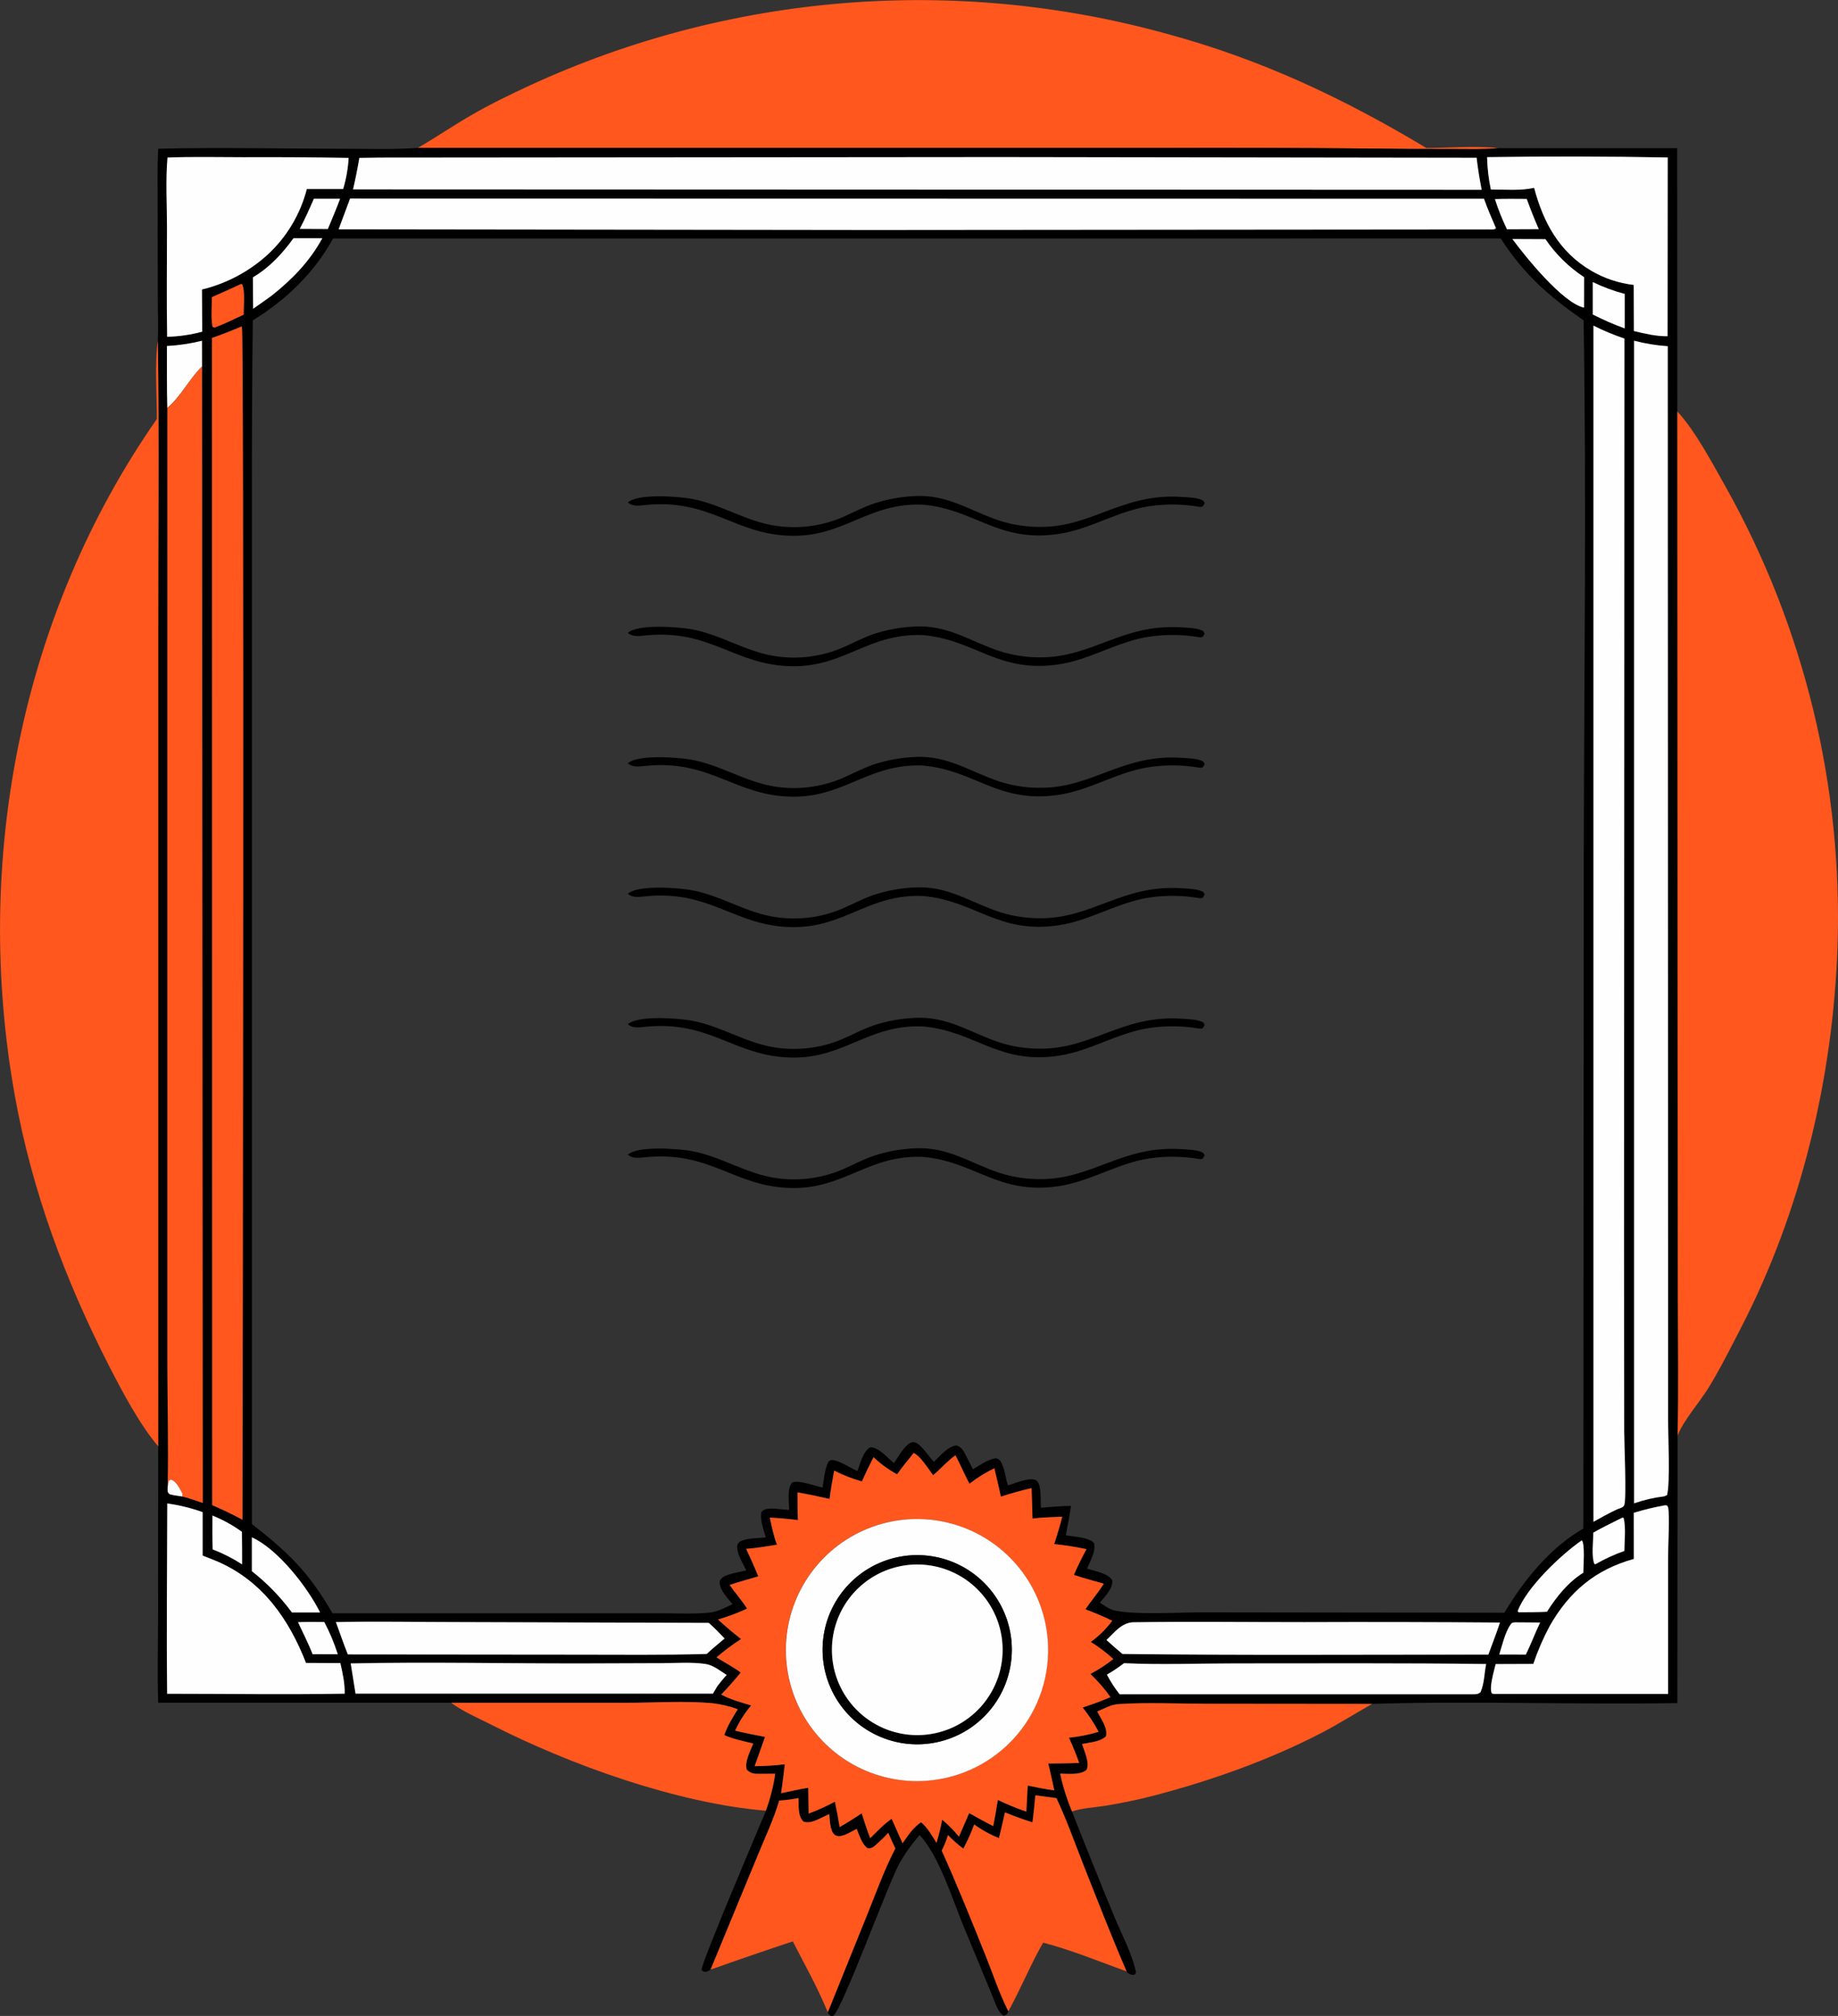 <?xml version="1.0" encoding="UTF-8"?> <svg xmlns="http://www.w3.org/2000/svg" width="155" height="170" viewBox="0 0 155 170" fill="none"><rect x="0" y="0" width="155" height="170" fill="#333333" stroke="none"/><g clip-path="url(#clip0_73_3879)"><path d="M35.228 12.475C36.723 11.616 38.15 10.636 39.639 9.773C41.27 8.82 42.999 7.982 44.713 7.189C61.531 -0.553 80.55 -2.09 98.394 2.85C106.332 4.996 113.262 8.266 120.285 12.479C122.243 12.479 124.4 12.272 126.337 12.492C125.084 12.618 123.775 12.562 122.512 12.566C120.066 12.573 117.615 12.559 115.159 12.523C109.57 12.472 103.982 12.455 98.394 12.473L35.228 12.475Z" fill="#FF571D"></path><path d="M13.345 12.544C18.46 12.413 23.61 12.544 28.729 12.544C30.886 12.544 33.077 12.623 35.228 12.477H98.394C103.982 12.459 109.57 12.475 115.159 12.527C117.604 12.563 120.055 12.577 122.512 12.569C123.774 12.569 125.084 12.62 126.337 12.496H141.439L141.45 34.708L141.472 90.034L141.493 109.428C141.493 113.307 141.562 117.198 141.47 121.075L141.454 143.617C132.881 143.758 124.284 143.424 115.715 143.681L101.65 143.667C99.265 143.667 96.812 143.54 94.436 143.69C94.103 143.703 93.775 143.777 93.47 143.909C93.155 144.044 92.841 144.179 92.53 144.318C92.837 144.924 93.464 145.75 93.254 146.421C92.738 146.875 91.902 146.925 91.242 147.054C91.446 147.672 91.9 148.598 91.628 149.226C91.103 149.7 90.072 149.552 89.396 149.556C89.632 150.65 89.968 151.72 90.4 152.754C91.558 155.706 92.743 158.651 93.953 161.587C94.544 163.034 95.544 164.868 95.799 166.373L95.664 166.526C95.573 166.54 95.481 166.536 95.392 166.513C95.304 166.49 95.221 166.45 95.148 166.394C95.093 166.349 95.046 166.296 95.007 166.236C93.696 163.206 92.497 160.107 91.292 157.03C90.587 155.224 89.929 153.379 89.102 151.626C88.51 151.542 87.917 151.462 87.324 151.387C87.245 152.146 87.189 152.914 87.079 153.668C86.285 153.421 85.52 153.145 84.761 152.827C84.588 153.545 84.449 154.284 84.252 154.994C83.512 154.7 82.812 154.314 82.168 153.846C81.909 154.546 81.602 155.228 81.249 155.886C80.788 155.54 80.356 155.157 79.957 154.741C79.82 155.192 79.643 155.63 79.428 156.05C80.749 158.983 81.948 161.959 83.143 164.945C83.757 166.477 84.302 168.133 85.047 169.6C84.908 169.853 84.922 169.888 84.661 169.986C84.194 169.793 83.904 168.828 83.717 168.375L81.207 162.309C80.291 160.068 79.175 156.486 77.559 154.745C76.894 155.493 76.312 156.309 75.821 157.181C74.763 159.203 71.04 169.413 70.266 169.994C70.105 169.994 70.086 170.038 69.963 169.919C69.839 169.799 69.879 169.853 69.81 169.695L73.154 161.407C73.9 159.56 74.583 157.64 75.508 155.872C75.292 155.442 75.103 154.996 74.91 154.554C74.541 154.954 74.148 155.33 73.734 155.681C73.657 155.752 73.564 155.805 73.464 155.834C73.364 155.864 73.257 155.869 73.154 155.851C72.674 155.484 72.475 154.765 72.243 154.22C71.857 154.413 71.411 154.707 70.999 154.799C70.9 154.835 70.795 154.847 70.69 154.835C70.585 154.823 70.485 154.787 70.397 154.73C69.974 154.386 69.993 153.485 69.936 152.979L69.57 153.145C69.026 153.39 68.342 153.828 67.75 153.605C67.261 153.097 67.363 152.285 67.342 151.623C66.805 151.733 66.26 151.805 65.713 151.837C65.243 153.435 64.498 154.994 63.868 156.538L59.922 166.095C59.812 166.166 59.696 166.227 59.576 166.277C59.327 166.257 59.34 166.31 59.163 166.109C59.134 165.547 63.95 154.232 64.591 152.703C64.962 151.695 65.226 150.65 65.38 149.586C64.869 149.577 64.357 149.602 63.845 149.586C63.683 149.594 63.521 149.566 63.371 149.505C63.221 149.443 63.086 149.349 62.976 149.229C62.795 148.55 63.279 147.676 63.532 147.037C62.702 146.844 61.872 146.67 61.088 146.329C61.349 145.547 61.795 144.845 62.223 144.146C61.542 143.898 60.836 143.728 60.117 143.638C57.799 143.42 55.162 143.598 52.806 143.6L38.04 143.588H13.343C13.256 141.154 13.328 138.692 13.329 136.254L13.341 121.973V53.816C13.341 45.456 13.428 37.078 13.306 28.727C13.364 27.586 13.306 26.411 13.306 25.268L13.293 17.261C13.304 15.69 13.248 14.106 13.345 12.544ZM17.037 30.908V28.737C16.069 28.979 15.079 29.126 14.082 29.177C14.082 30.914 14.065 32.651 14.115 34.397V115.189C14.115 118.595 14.227 122.021 14.139 125.418C14.139 125.713 14.088 125.804 14.305 126.006C14.664 126.101 15.017 126.132 15.38 126.199C15.959 126.34 16.539 126.551 17.101 126.744L17.037 30.908ZM14.125 13.287C13.959 15.217 14.081 17.224 14.082 19.156C14.082 22.244 14.04 25.323 14.096 28.401C15.098 28.375 16.093 28.23 17.06 27.968L17.037 24.412C19.078 23.918 20.965 22.923 22.525 21.517C24.16 20.023 25.324 18.086 25.875 15.941H28.932C29.187 15.087 29.343 14.206 29.395 13.316C26.434 13.264 23.473 13.244 20.513 13.258C18.394 13.258 16.249 13.206 14.125 13.287ZM32.033 13.287L30.306 13.312C30.152 14.208 29.982 15.088 29.764 15.968L123.222 16.003H124.947C124.769 15.101 124.622 14.216 124.52 13.301L84.201 13.243L32.033 13.287ZM125.408 13.253C125.429 14.17 125.535 15.084 125.725 15.982C126.903 15.982 128.235 16.101 129.38 15.843C130.141 18.757 131.504 21.246 134.18 22.825C135.282 23.473 136.506 23.883 137.776 24.029L137.791 27.918C138.728 28.144 139.664 28.368 140.632 28.355L140.643 13.281C135.578 13.185 130.471 13.173 125.406 13.251L125.408 13.253ZM29.52 16.746L28.555 19.338L73.709 19.392L125.545 19.347C125.763 19.347 125.991 19.394 126.155 19.243C125.806 18.421 125.441 17.603 125.145 16.759L29.52 16.746ZM26.466 16.767C26.095 17.63 25.718 18.475 25.276 19.305L27.648 19.318C27.995 18.471 28.364 17.628 28.679 16.769L26.466 16.767ZM126.067 16.79C126.346 17.661 126.686 18.511 127.084 19.334L129.766 19.322C129.397 18.483 129.067 17.637 128.751 16.777C127.857 16.771 126.961 16.757 126.067 16.79ZM24.749 20.087C23.797 21.405 22.737 22.551 21.326 23.387L21.343 26.044C21.874 25.672 22.409 25.303 22.93 24.919C24.656 23.547 26.118 22.04 27.178 20.094L24.749 20.087ZM28.09 20.114C26.485 23.022 24.137 25.282 21.318 27.019C21.259 32.194 21.235 37.369 21.246 42.544V68.883V128.519C24.413 131.003 26.004 132.557 28.045 136.046H49.352H55.946C57.23 136.046 58.566 136.117 59.842 135.988C60.516 135.92 61.171 135.556 61.773 135.278C61.347 134.734 60.675 134.089 60.682 133.367C60.732 133.25 60.807 133.145 60.901 133.059C60.996 132.973 61.107 132.908 61.229 132.869C61.75 132.643 62.378 132.576 62.93 132.431C62.683 131.895 62.028 130.85 62.192 130.268C62.224 130.187 62.273 130.114 62.336 130.054C62.399 129.995 62.475 129.95 62.557 129.924C63.137 129.685 63.953 129.731 64.581 129.64C64.397 128.976 64.1 128.245 64.195 127.552C64.246 127.464 64.318 127.39 64.404 127.336C64.491 127.282 64.589 127.25 64.691 127.243C65.27 127.158 65.967 127.309 66.554 127.328C66.539 126.689 66.361 125.512 66.803 125.022C67.383 124.775 68.715 125.317 69.364 125.445C69.489 124.734 69.543 123.901 69.866 123.25C70.059 123.133 70.09 123.086 70.32 123.135C70.961 123.27 71.697 123.787 72.312 124.053C72.548 123.42 72.776 122.384 73.392 122.05C74.104 122.021 74.85 122.961 75.394 123.378C75.734 122.899 76.342 121.733 76.939 121.618C77.159 121.575 77.385 121.731 77.543 121.87C78.003 122.276 78.331 122.835 78.76 123.273C79.262 122.797 79.953 121.936 80.67 121.894C81.093 122.034 81.249 122.335 81.442 122.716C81.635 123.096 81.842 123.507 82.05 123.899C82.653 123.544 83.269 123.088 83.966 122.97C84.07 122.987 84.168 123.029 84.251 123.093C84.334 123.157 84.399 123.241 84.441 123.337C84.74 123.901 84.794 124.651 85.001 125.267C85.538 125.101 86.829 124.54 87.357 124.823C87.55 124.924 87.648 125.209 87.685 125.418C87.787 125.972 87.749 126.576 87.778 127.143C88.618 127.085 89.479 126.985 90.321 126.992C90.192 127.82 90.044 128.643 89.876 129.463C90.496 129.586 91.916 129.627 92.271 130.154C92.406 130.885 91.937 131.611 91.676 132.277C92.294 132.487 93.491 132.678 93.8 133.278C93.849 133.989 93.167 134.629 92.752 135.154C93.121 135.386 93.524 135.687 93.955 135.795C95.532 136.198 99.539 135.967 101.323 135.965L126.862 135.998C128.54 133.219 130.678 130.547 133.526 128.897L133.561 71.63C133.593 56.769 133.792 41.872 133.547 27.013C130.602 24.969 128.527 23.153 126.557 20.11L28.09 20.114ZM127.534 20.15C128.656 21.665 131.736 25.483 133.53 25.928C133.546 25.929 133.562 25.929 133.578 25.928V23.364C132.291 22.519 131.184 21.43 130.318 20.158L127.534 20.15ZM134.318 23.786V26.519C135.188 26.965 136.085 27.357 137.003 27.692V24.784C136.079 24.539 135.181 24.206 134.321 23.788L134.318 23.786ZM20.346 23.941C19.526 24.327 18.7 24.698 17.867 25.054C17.867 25.859 17.774 26.76 17.912 27.552L18.08 27.633C18.925 27.308 19.733 26.928 20.547 26.535C20.538 25.838 20.683 24.624 20.431 24L20.346 23.941ZM20.358 27.528C19.535 27.882 18.717 28.206 17.871 28.493L17.888 126.921L18.956 127.402C19.454 127.647 19.954 127.886 20.441 128.154C20.472 118.346 20.582 27.876 20.397 27.571C20.387 27.556 20.376 27.541 20.364 27.528H20.358ZM134.381 27.461V128.33C135.042 127.944 135.696 127.593 136.391 127.274C136.584 127.191 136.917 127.131 136.988 126.904C137.181 126.265 136.988 121.731 136.976 120.728L136.963 104.954L136.996 28.551C136.103 28.252 135.234 27.887 134.395 27.461H134.381ZM137.799 28.738V126.78C138.62 126.488 139.471 126.29 140.336 126.188L140.585 126.085C140.867 125.134 140.674 120.944 140.674 119.717V104.584L140.649 29.196C139.689 29.133 138.736 28.98 137.805 28.738H137.799ZM77.045 122.523C76.576 123.117 76.08 123.706 75.643 124.325C74.922 123.933 74.254 123.447 73.658 122.882C73.311 123.553 72.983 124.235 72.675 124.927C71.868 124.7 71.084 124.393 70.337 124.011C70.194 124.804 70.034 125.599 69.951 126.4C69.055 126.197 68.161 126.014 67.248 125.848C67.248 126.62 67.248 127.407 67.284 128.183C66.495 128.084 65.703 128.016 64.907 127.979C65.085 128.737 65.224 129.538 65.519 130.26C64.654 130.401 63.795 130.546 62.918 130.613C63.274 131.385 63.623 132.145 63.936 132.929C63.135 133.174 62.314 133.388 61.52 133.657C61.993 134.326 62.555 134.959 62.992 135.65C62.199 136.017 61.38 136.324 60.541 136.569C61.167 137.148 61.81 137.69 62.484 138.215C61.761 138.685 61.069 139.201 60.412 139.759C61.086 140.189 61.822 140.566 62.459 141.043C61.926 141.679 61.395 142.309 60.808 142.899C61.598 143.322 62.484 143.553 63.336 143.82C62.789 144.461 62.334 145.176 61.984 145.943C62.822 146.136 63.66 146.313 64.508 146.47L63.631 148.936C64.48 148.932 65.329 148.88 66.172 148.78C66.079 149.594 65.979 150.407 65.861 151.217C66.622 151.061 67.387 150.88 68.153 150.76L68.188 152.933C68.95 152.652 69.69 152.318 70.405 151.933C70.557 152.642 70.69 153.354 70.804 154.07C71.445 153.715 72.054 153.327 72.664 152.912C72.888 153.618 73.114 154.323 73.382 155.013C73.962 154.448 74.522 153.827 75.192 153.375L76.109 155.438C76.572 154.77 76.985 154.131 77.669 153.666C78.217 154.106 78.6 154.811 78.974 155.403C79.167 154.755 79.32 154.11 79.453 153.446C79.967 153.88 80.439 154.36 80.863 154.88L81.73 152.892C82.4 153.269 83.068 153.651 83.759 153.989C83.905 153.255 84.033 152.52 84.145 151.783C84.926 152.161 85.728 152.49 86.549 152.769C86.593 152.037 86.632 151.305 86.665 150.573C87.409 150.719 88.154 150.883 88.907 150.974C88.737 150.221 88.585 149.461 88.395 148.714C89.264 148.699 90.133 148.714 91.006 148.66C90.747 147.934 90.462 147.234 90.145 146.537C90.992 146.45 91.828 146.284 92.644 146.039C92.263 145.311 91.81 144.623 91.292 143.986C92.092 143.736 92.879 143.445 93.648 143.111C93.143 142.411 92.573 141.76 91.947 141.166C92.628 140.806 93.274 140.384 93.877 139.906C93.29 139.367 92.653 138.885 91.975 138.464C92.669 137.966 93.28 137.363 93.787 136.677C93.041 136.314 92.294 136 91.52 135.712C92.02 134.984 92.603 134.299 93.076 133.556C92.234 133.313 91.383 133.089 90.552 132.813C90.871 132.066 91.226 131.356 91.614 130.642C90.715 130.452 89.807 130.309 88.894 130.212C89.129 129.44 89.382 128.683 89.571 127.905C88.743 127.952 87.889 127.956 87.061 128.06L86.982 125.495C86.103 125.688 85.244 125.941 84.394 126.209C84.211 125.414 84.041 124.615 83.846 123.824C83.101 124.179 82.397 124.616 81.747 125.124C81.32 124.339 80.986 123.511 80.564 122.727C79.866 123.214 79.332 123.868 78.681 124.404C78.269 123.845 77.656 122.828 77.045 122.523ZM14.096 126.784C14.079 132.13 14.027 137.484 14.084 142.83C19.07 142.83 24.067 142.909 29.051 142.83C29.071 141.957 28.881 141.093 28.688 140.249L25.792 140.238C24.353 136.553 22.123 133.359 18.392 131.715C17.96 131.522 17.516 131.356 17.074 131.188V127.521C16.115 127.175 15.124 126.928 14.115 126.784H14.096ZM140.381 126.94C139.494 127.099 138.617 127.31 137.755 127.573V131.462C134.522 132.356 132.309 134.211 130.66 137.119C130.12 138.142 129.666 139.209 129.303 140.307C128.245 140.319 127.186 140.323 126.128 140.319C126.005 140.88 125.549 142.33 125.808 142.801L125.978 142.835H140.668V131.416C140.668 130.43 140.806 127.89 140.68 127.143C140.657 127.074 140.622 127.008 140.578 126.95L140.381 126.94ZM17.912 127.805C17.912 128.756 17.896 129.71 17.937 130.661C18.806 130.994 19.637 131.417 20.418 131.924C20.418 131.009 20.418 130.094 20.402 129.179C19.632 128.62 18.796 128.158 17.912 127.805ZM136.837 127.967C136.013 128.384 135.169 128.782 134.368 129.241C134.368 129.949 134.194 131.265 134.46 131.891L134.553 131.904C135.327 131.457 136.142 131.083 136.986 130.789C136.986 129.928 137.121 128.859 136.932 128.029L136.837 127.967ZM21.241 129.638V132.497C22.517 133.496 23.651 134.665 24.612 135.971H26.991C25.933 133.84 23.457 130.646 21.241 129.638ZM133.398 129.885C131.637 131.101 128.739 133.855 127.992 135.853L128.071 135.953C128.868 135.942 129.672 135.953 130.467 135.909C131.288 134.62 132.228 133.44 133.535 132.613C133.53 132.132 133.686 130.194 133.398 129.885ZM25.13 136.781C25.541 137.679 26.006 138.568 26.36 139.483H28.484C28.185 138.545 27.804 137.636 27.344 136.766C26.609 136.777 25.865 136.756 25.13 136.789V136.781ZM28.325 136.781C28.659 137.688 28.974 138.611 29.331 139.51L48.66 139.535C52.302 139.535 55.959 139.584 59.599 139.477C59.865 139.238 60.128 138.991 60.406 138.767L61.113 138.173C60.678 137.721 60.25 137.269 59.777 136.856L38.677 136.789C35.227 136.777 31.768 136.712 28.325 136.785V136.781ZM95.523 136.799C94.546 136.868 93.993 137.648 93.304 138.294C93.746 138.696 94.196 139.089 94.656 139.473C104.538 139.591 114.431 139.526 124.315 139.526H125.512C125.839 138.626 126.192 137.731 126.489 136.824C120.981 136.781 115.473 136.77 109.966 136.789C105.158 136.793 100.337 136.725 95.526 136.802L95.523 136.799ZM127.754 136.799C127.54 136.831 127.497 136.814 127.368 137.005C126.91 137.686 126.677 138.732 126.43 139.514H128.671C129.102 138.628 129.444 137.698 129.876 136.812C129.181 136.814 128.465 136.8 127.758 136.804L127.754 136.799ZM29.571 140.272L29.982 142.816H60.124L60.491 142.193C60.746 141.87 60.995 141.539 61.281 141.243C60.723 140.884 60.144 140.408 59.479 140.313C58.3 140.143 56.992 140.242 55.799 140.247L49.205 140.271C42.674 140.282 36.109 140.132 29.573 140.271L29.571 140.272ZM94.783 140.253C94.324 140.606 93.843 140.928 93.343 141.218C93.652 141.797 94.014 142.348 94.422 142.862H124.159C124.483 142.851 124.605 142.893 124.862 142.683C125.184 141.932 125.172 141.108 125.335 140.313C118.302 140.224 111.262 140.269 104.227 140.261C101.097 140.267 97.9 140.396 94.787 140.249L94.783 140.253Z" fill="black"></path><path d="M14.096 28.401C14.04 25.323 14.085 22.237 14.082 19.156C14.082 17.227 13.957 15.208 14.125 13.287C16.249 13.204 18.394 13.258 20.52 13.258C23.481 13.244 26.442 13.264 29.403 13.316C29.35 14.206 29.195 15.087 28.939 15.941H25.875C25.323 18.087 24.157 20.026 22.519 21.519C20.959 22.925 19.073 23.92 17.031 24.414L17.054 27.971C16.089 28.23 15.096 28.375 14.096 28.401Z" fill="#FEFEFE"></path><path d="M30.305 13.316L32.031 13.291L84.207 13.247L124.526 13.305C124.628 14.218 124.775 15.104 124.952 16.007H123.228L29.77 15.972C29.98 15.086 30.152 14.206 30.305 13.316Z" fill="#FEFEFE"></path><path d="M125.723 15.98C125.533 15.082 125.427 14.168 125.406 13.251C130.469 13.174 135.578 13.185 140.641 13.28L140.63 28.353C139.664 28.366 138.726 28.141 137.789 27.917L137.774 24.028C136.504 23.882 135.28 23.471 134.178 22.824C131.498 21.251 130.147 18.755 129.374 15.841C128.216 16.1 126.903 15.984 125.723 15.98Z" fill="#FEFEFE"></path><path d="M28.555 19.338L29.52 16.746L125.147 16.762C125.441 17.605 125.808 18.423 126.157 19.245C125.995 19.394 125.771 19.344 125.547 19.35L73.71 19.394L28.555 19.338Z" fill="#FEFEFE"></path><path d="M25.276 19.3C25.718 18.47 26.095 17.624 26.466 16.762H28.679C28.364 17.62 27.997 18.464 27.648 19.311L25.276 19.3Z" fill="#FEFEFE"></path><path d="M127.084 19.334C126.686 18.511 126.346 17.661 126.067 16.791C126.961 16.758 127.857 16.771 128.751 16.777C129.065 17.638 129.396 18.483 129.766 19.323L127.084 19.334Z" fill="#FEFEFE"></path><path d="M21.326 23.387C22.737 22.552 23.797 21.407 24.749 20.087H27.182C26.12 22.036 24.657 23.541 22.934 24.912C22.413 25.298 21.876 25.663 21.347 26.037L21.326 23.387Z" fill="#FEFEFE"></path><path d="M133.584 25.934C133.568 25.936 133.552 25.936 133.535 25.934C131.74 25.489 128.662 21.673 127.54 20.156L130.33 20.17C131.195 21.442 132.303 22.531 133.59 23.375L133.584 25.934Z" fill="#FEFEFE"></path><path d="M134.321 26.521V23.788C135.184 24.207 136.086 24.541 137.013 24.786V27.694C136.092 27.359 135.194 26.967 134.321 26.521Z" fill="#FEFEFE"></path><path d="M17.871 25.054C18.701 24.691 19.528 24.32 20.35 23.94L20.435 24C20.686 24.624 20.542 25.838 20.551 26.534C19.736 26.92 18.929 27.306 18.084 27.632L17.916 27.551C17.78 26.76 17.867 25.861 17.871 25.054Z" fill="#FF571D"></path><path d="M17.877 28.499C18.723 28.206 19.541 27.882 20.364 27.534C20.378 27.546 20.391 27.558 20.402 27.573C20.596 27.878 20.478 118.348 20.447 128.156C19.962 127.888 19.46 127.649 18.962 127.404L17.894 126.923L17.877 28.499Z" fill="#FF571D"></path><path d="M134.379 128.33V27.461C135.221 27.887 136.093 28.251 136.988 28.549L136.955 104.952L136.969 120.726C136.969 121.73 137.177 126.263 136.98 126.902C136.911 127.13 136.594 127.189 136.384 127.272C135.694 127.593 135.04 127.956 134.379 128.33Z" fill="#FEFEFE"></path><path d="M17.037 30.906C15.965 31.954 15.245 33.449 14.11 34.397C14.061 32.66 14.084 30.923 14.077 29.176C15.073 29.126 16.063 28.978 17.031 28.736L17.037 30.906Z" fill="#FEFEFE"></path><path d="M137.803 126.774V28.732C138.733 28.975 139.684 29.129 140.643 29.194L140.668 104.582V119.714C140.668 120.934 140.862 125.118 140.58 126.083L140.331 126.185C139.469 126.287 138.621 126.484 137.803 126.774Z" fill="#FEFEFE"></path><path d="M13.229 35.332C13.229 33.442 13.036 30.507 13.312 28.724C13.434 37.082 13.339 45.46 13.347 53.813V121.969C11.792 120.165 10.302 117.337 9.203 115.197C5.492 107.929 2.69 100.423 1.247 92.372C-2.29 72.669 1.715 51.829 13.229 35.332Z" fill="#FF571D"></path><path d="M14.11 34.398C15.245 33.452 15.965 31.954 17.037 30.906L17.097 126.74C16.529 126.547 15.961 126.337 15.376 126.196L15.396 125.966C15.141 125.53 14.903 124.905 14.392 124.766L14.237 124.87L14.137 125.424C14.225 122.019 14.117 118.596 14.113 115.195V34.398H14.11Z" fill="#FF571D"></path><path d="M141.451 34.698C142.953 36.316 144.418 39.085 145.517 41.034C152.173 52.909 155.437 66.382 154.954 79.985C154.554 90.985 151.88 102.179 146.813 111.983C145.944 113.666 145.075 115.405 144.088 117.02C143.364 118.2 141.912 119.854 141.472 121.073C141.564 117.196 141.501 113.305 141.495 109.426L141.474 90.02L141.451 34.698Z" fill="#FF571D"></path><path d="M77.839 42.557C73.264 42.364 71.243 45.23 66.832 45.182C61.935 45.13 59.962 42.023 54.411 42.586C53.876 42.64 53.389 42.733 52.947 42.374C53.766 41.602 57.166 41.868 58.242 42.051C60.752 42.48 62.924 43.993 65.471 44.348C67.32 44.613 69.205 44.378 70.932 43.667C71.843 43.281 72.722 42.797 73.66 42.474C74.772 42.106 75.929 41.892 77.099 41.837C79.905 41.667 81.788 43.074 84.29 43.906C85.413 44.266 86.587 44.443 87.766 44.433C92.132 44.433 94.638 41.596 99.58 41.901C100.093 41.934 100.823 41.949 101.298 42.135C101.491 42.212 101.509 42.25 101.592 42.434L101.435 42.696C101.341 42.746 101.232 42.76 101.128 42.735C99.743 42.499 98.33 42.482 96.94 42.685C94.237 43.084 91.919 44.653 89.204 45.037C84.145 45.755 82.243 42.951 77.839 42.557Z" fill="black"></path><path d="M77.839 53.557C73.264 53.364 71.243 56.23 66.832 56.182C61.935 56.13 59.962 53.023 54.411 53.586C53.876 53.64 53.389 53.733 52.947 53.374C53.766 52.602 57.166 52.868 58.242 53.051C60.752 53.48 62.924 54.993 65.471 55.348C67.32 55.613 69.205 55.378 70.932 54.667C71.843 54.281 72.722 53.797 73.66 53.474C74.772 53.106 75.929 52.892 77.099 52.837C79.905 52.667 81.788 54.074 84.29 54.906C85.413 55.266 86.587 55.443 87.766 55.433C92.132 55.433 94.638 52.596 99.58 52.901C100.093 52.934 100.823 52.949 101.298 53.135C101.491 53.212 101.509 53.25 101.592 53.434L101.435 53.696C101.341 53.746 101.232 53.76 101.128 53.735C99.743 53.499 98.33 53.482 96.94 53.685C94.237 54.084 91.919 55.653 89.204 56.037C84.145 56.755 82.243 53.951 77.839 53.557Z" fill="black"></path><path d="M77.839 64.557C73.264 64.364 71.243 67.23 66.832 67.182C61.935 67.13 59.962 64.023 54.411 64.586C53.876 64.64 53.389 64.733 52.947 64.374C53.766 63.602 57.166 63.868 58.242 64.052C60.752 64.48 62.924 65.993 65.471 66.348C67.32 66.613 69.205 66.378 70.932 65.667C71.843 65.281 72.722 64.796 73.66 64.474C74.772 64.106 75.929 63.892 77.099 63.837C79.905 63.667 81.788 65.074 84.29 65.906C85.413 66.266 86.587 66.443 87.766 66.433C92.132 66.433 94.638 63.596 99.58 63.901C100.093 63.934 100.823 63.949 101.298 64.135C101.491 64.212 101.509 64.25 101.592 64.434L101.435 64.696C101.341 64.746 101.232 64.76 101.128 64.735C99.743 64.499 98.33 64.482 96.94 64.685C94.237 65.084 91.919 66.653 89.204 67.037C84.145 67.755 82.243 64.951 77.839 64.557Z" fill="black"></path><path d="M77.839 75.557C73.264 75.364 71.243 78.23 66.832 78.182C61.935 78.13 59.962 75.023 54.411 75.586C53.876 75.64 53.389 75.733 52.947 75.374C53.766 74.602 57.166 74.868 58.242 75.052C60.752 75.48 62.924 76.993 65.471 77.348C67.32 77.613 69.205 77.378 70.932 76.667C71.843 76.281 72.722 75.796 73.66 75.474C74.772 75.106 75.929 74.892 77.099 74.837C79.905 74.668 81.788 76.074 84.29 76.906C85.413 77.266 86.587 77.443 87.766 77.433C92.132 77.433 94.638 74.596 99.58 74.901C100.093 74.934 100.823 74.949 101.298 75.135C101.491 75.212 101.509 75.25 101.592 75.434L101.435 75.696C101.341 75.746 101.232 75.76 101.128 75.735C99.743 75.499 98.33 75.482 96.94 75.685C94.237 76.084 91.919 77.653 89.204 78.037C84.145 78.755 82.243 75.951 77.839 75.557Z" fill="black"></path><path d="M77.839 86.557C73.264 86.364 71.243 89.23 66.832 89.182C61.935 89.13 59.962 86.023 54.411 86.586C53.876 86.64 53.389 86.733 52.947 86.374C53.766 85.602 57.166 85.868 58.242 86.052C60.752 86.48 62.924 87.993 65.471 88.348C67.32 88.613 69.205 88.378 70.932 87.667C71.843 87.281 72.722 86.796 73.66 86.474C74.772 86.106 75.929 85.892 77.099 85.837C79.905 85.668 81.788 87.074 84.29 87.906C85.413 88.266 86.587 88.443 87.766 88.433C92.132 88.433 94.638 85.596 99.58 85.901C100.093 85.934 100.823 85.949 101.298 86.135C101.491 86.212 101.509 86.25 101.592 86.434L101.435 86.696C101.341 86.746 101.232 86.76 101.128 86.735C99.743 86.499 98.33 86.482 96.94 86.685C94.237 87.084 91.919 88.653 89.204 89.037C84.145 89.755 82.243 86.951 77.839 86.557Z" fill="black"></path><path d="M77.839 97.557C73.264 97.364 71.243 100.23 66.832 100.182C61.935 100.13 59.962 97.023 54.411 97.586C53.876 97.64 53.389 97.733 52.947 97.374C53.766 96.602 57.166 96.868 58.242 97.052C60.752 97.48 62.924 98.993 65.471 99.348C67.32 99.613 69.205 99.378 70.932 98.667C71.843 98.281 72.722 97.796 73.66 97.474C74.772 97.106 75.929 96.892 77.099 96.837C79.905 96.668 81.788 98.074 84.29 98.906C85.413 99.266 86.587 99.443 87.766 99.433C92.132 99.433 94.638 96.596 99.58 96.901C100.093 96.934 100.823 96.949 101.298 97.135C101.491 97.212 101.509 97.25 101.592 97.434L101.435 97.696C101.341 97.746 101.232 97.76 101.128 97.735C99.743 97.499 98.33 97.482 96.94 97.685C94.237 98.084 91.919 99.653 89.204 100.037C84.145 100.755 82.243 97.951 77.839 97.557Z" fill="black"></path><path d="M75.653 124.325C76.086 123.704 76.586 123.117 77.055 122.522C77.657 122.827 78.269 123.844 78.692 124.398C79.343 123.862 79.878 123.208 80.575 122.721C80.998 123.505 81.332 124.335 81.759 125.118C82.41 124.61 83.114 124.173 83.86 123.817C84.053 124.609 84.227 125.408 84.408 126.203C85.267 125.935 86.117 125.686 86.996 125.489L87.075 128.054C87.895 127.949 88.749 127.944 89.585 127.899C89.392 128.671 89.143 129.443 88.907 130.206C89.821 130.302 90.729 130.446 91.628 130.636C91.242 131.35 90.884 132.06 90.566 132.807C91.396 133.085 92.248 133.309 93.09 133.55C92.617 134.293 92.035 134.978 91.533 135.706C92.306 136.001 93.057 136.314 93.8 136.671C93.293 137.357 92.682 137.96 91.989 138.458C92.666 138.879 93.303 139.361 93.891 139.9C93.287 140.378 92.641 140.8 91.96 141.16C92.584 141.756 93.15 142.41 93.651 143.113C92.882 143.446 92.096 143.738 91.296 143.987C91.814 144.625 92.267 145.313 92.647 146.041C91.832 146.285 90.996 146.452 90.149 146.539C90.465 147.241 90.751 147.942 91.01 148.662C90.143 148.71 89.272 148.7 88.399 148.716C88.592 149.465 88.741 150.223 88.911 150.976C88.158 150.885 87.413 150.721 86.669 150.574C86.634 151.306 86.596 152.039 86.553 152.771C85.732 152.492 84.929 152.163 84.149 151.784C84.033 152.523 83.905 153.258 83.763 153.99C83.072 153.653 82.411 153.27 81.734 152.894L80.867 154.882C80.442 154.361 79.97 153.881 79.457 153.448C79.326 154.112 79.169 154.755 78.978 155.405C78.603 154.816 78.221 154.11 77.673 153.668C76.989 154.133 76.578 154.772 76.113 155.44L75.195 153.377C74.525 153.828 73.96 154.45 73.386 155.015C73.118 154.324 72.892 153.62 72.668 152.913C72.058 153.321 71.449 153.709 70.808 154.071C70.694 153.356 70.561 152.644 70.409 151.935C69.694 152.32 68.953 152.654 68.192 152.935L68.163 150.76C67.391 150.879 66.632 151.061 65.871 151.217C65.996 150.406 66.089 149.594 66.182 148.779C65.338 148.88 64.49 148.932 63.641 148.936L64.517 146.469C63.669 146.313 62.831 146.143 61.993 145.942C62.343 145.176 62.798 144.461 63.345 143.82C62.493 143.553 61.607 143.32 60.818 142.899C61.397 142.31 61.935 141.681 62.468 141.042C61.831 140.566 61.094 140.189 60.422 139.759C61.079 139.201 61.771 138.685 62.494 138.215C61.82 137.69 61.179 137.15 60.551 136.569C61.39 136.324 62.209 136.017 63.001 135.65C62.565 134.959 62.003 134.326 61.53 133.656C62.324 133.388 63.142 133.174 63.946 132.929C63.633 132.143 63.283 131.385 62.928 130.613C63.805 130.545 64.666 130.401 65.529 130.26C65.232 129.538 65.093 128.737 64.917 127.978C65.711 128.016 66.504 128.084 67.294 128.183C67.248 127.411 67.261 126.626 67.257 125.848C68.163 126.006 69.057 126.197 69.961 126.4C70.053 125.599 70.213 124.804 70.347 124.01C71.094 124.392 71.877 124.699 72.685 124.927C72.992 124.236 73.319 123.554 73.668 122.881C74.264 123.447 74.931 123.932 75.653 124.325ZM76.425 128.127C74.247 128.305 72.17 129.123 70.457 130.48C68.744 131.837 67.471 133.67 66.8 135.749C66.129 137.828 66.089 140.059 66.686 142.161C67.282 144.262 68.489 146.14 70.153 147.557C71.816 148.973 73.863 149.866 76.033 150.121C78.204 150.376 80.402 149.982 82.349 148.989C84.296 147.997 85.905 146.45 86.973 144.544C88.041 142.638 88.52 140.458 88.349 138.281C88.236 136.831 87.837 135.419 87.176 134.123C86.516 132.828 85.606 131.676 84.499 130.733C83.392 129.79 82.11 129.074 80.726 128.627C79.342 128.18 77.883 128.01 76.433 128.127H76.425Z" fill="#FF571D"></path><path d="M14.135 125.424L14.235 124.87L14.389 124.766C14.901 124.905 15.141 125.538 15.394 125.966L15.374 126.196C15.011 126.138 14.656 126.107 14.299 126.003C14.084 125.8 14.139 125.719 14.135 125.424Z" fill="#FEFEFE"></path><path d="M14.096 142.83C14.038 137.484 14.096 132.13 14.108 126.784C15.124 126.924 16.123 127.168 17.089 127.514V131.181C17.531 131.35 17.975 131.518 18.408 131.707C22.148 133.354 24.369 136.546 25.807 140.23L28.704 140.242C28.897 141.089 29.09 141.95 29.067 142.822C24.087 142.909 19.087 142.83 14.096 142.83Z" fill="#FEFEFE"></path><path d="M137.782 127.57C138.644 127.306 139.521 127.095 140.408 126.937L140.58 126.95C140.624 127.008 140.659 127.074 140.682 127.143C140.807 127.888 140.67 130.424 140.67 131.416V142.843H125.98L125.81 142.808C125.551 142.338 126.003 140.879 126.13 140.327C127.188 140.327 128.247 140.323 129.305 140.315C129.677 139.213 130.141 138.144 130.691 137.119C132.342 134.211 134.553 132.356 137.786 131.462L137.782 127.57Z" fill="#FEFEFE"></path><path d="M17.937 130.658C17.896 129.707 17.91 128.755 17.912 127.802C18.796 128.155 19.632 128.617 20.402 129.176C20.42 130.091 20.414 131.005 20.418 131.92C19.637 131.414 18.806 130.991 17.937 130.658Z" fill="#FEFEFE"></path><path d="M134.366 129.241C135.167 128.781 136.011 128.384 136.835 127.967L136.93 128.029C137.123 128.86 136.99 129.93 136.984 130.788C136.14 131.083 135.325 131.457 134.551 131.904L134.458 131.89C134.192 131.265 134.366 129.951 134.366 129.241Z" fill="#FEFEFE"></path><path d="M78.163 150.167C75.984 150.331 73.804 149.846 71.9 148.773C69.997 147.7 68.454 146.088 67.466 144.139C66.479 142.19 66.091 139.992 66.353 137.823C66.615 135.654 67.513 133.611 68.936 131.953C70.358 130.294 72.24 129.094 74.345 128.504C76.449 127.914 78.682 127.96 80.76 128.637C82.838 129.314 84.668 130.592 86.021 132.308C87.373 134.024 88.186 136.103 88.357 138.281C88.471 139.731 88.297 141.189 87.846 142.571C87.395 143.954 86.676 145.234 85.729 146.339C84.782 147.443 83.626 148.349 82.328 149.006C81.029 149.663 79.614 150.058 78.163 150.167ZM76.514 131.184C74.945 131.349 73.459 131.976 72.246 132.984C71.033 133.993 70.146 135.338 69.697 136.851C69.249 138.363 69.259 139.974 69.727 141.481C70.195 142.987 71.099 144.321 72.325 145.314C73.551 146.307 75.044 146.915 76.616 147.06C78.187 147.205 79.767 146.881 81.154 146.129C82.541 145.377 83.674 144.23 84.41 142.835C85.145 141.439 85.451 139.857 85.287 138.288C85.178 137.246 84.865 136.235 84.365 135.314C83.865 134.392 83.189 133.578 82.374 132.918C81.559 132.258 80.622 131.765 79.617 131.467C78.612 131.17 77.557 131.073 76.514 131.182V131.184Z" fill="#FEFEFE"></path><path d="M21.241 132.497V129.639C23.453 130.646 25.931 133.84 26.997 135.979H24.62C23.657 134.67 22.52 133.498 21.241 132.497Z" fill="#FEFEFE"></path><path d="M128.065 135.961L127.986 135.861C128.739 133.862 131.635 131.109 133.393 129.894C133.68 130.195 133.524 132.13 133.522 132.621C132.215 133.449 131.276 134.628 130.454 135.917C129.664 135.961 128.861 135.952 128.065 135.961Z" fill="#FEFEFE"></path><path d="M78.169 147.048C76.599 147.211 75.017 146.904 73.621 146.167C72.226 145.43 71.08 144.297 70.329 142.909C69.579 141.522 69.256 139.943 69.403 138.373C69.549 136.802 70.159 135.31 71.154 134.086C72.148 132.861 73.484 131.959 74.992 131.493C76.5 131.028 78.112 131.019 79.625 131.469C81.137 131.919 82.483 132.807 83.49 134.02C84.498 135.234 85.123 136.72 85.287 138.288C85.395 139.331 85.297 140.384 84.998 141.389C84.699 142.393 84.205 143.329 83.544 144.143C82.883 144.956 82.068 145.631 81.146 146.13C80.224 146.629 79.212 146.941 78.169 147.048ZM76.588 131.972C75.171 132.122 73.831 132.69 72.737 133.602C71.643 134.515 70.844 135.731 70.442 137.097C70.041 138.464 70.054 139.918 70.48 141.277C70.906 142.636 71.725 143.838 72.835 144.731C73.945 145.624 75.295 146.168 76.715 146.293C78.134 146.419 79.559 146.12 80.808 145.436C82.058 144.752 83.076 143.712 83.734 142.449C84.392 141.186 84.66 139.756 84.505 138.341C84.296 136.448 83.347 134.716 81.863 133.522C80.38 132.328 78.483 131.771 76.59 131.972H76.588Z" fill="black"></path><path d="M78.167 146.272C76.751 146.433 75.32 146.17 74.054 145.517C72.788 144.864 71.744 143.85 71.055 142.604C70.365 141.358 70.062 139.935 70.182 138.516C70.302 137.097 70.841 135.745 71.731 134.633C72.62 133.52 73.82 132.696 75.178 132.266C76.536 131.835 77.991 131.817 79.36 132.213C80.728 132.61 81.948 133.404 82.865 134.494C83.782 135.584 84.355 136.921 84.51 138.337C84.719 140.229 84.169 142.127 82.98 143.615C81.791 145.102 80.06 146.058 78.167 146.272Z" fill="#FEFEFE"></path><path d="M26.36 139.497C26.006 138.574 25.541 137.685 25.13 136.795C25.865 136.762 26.611 136.783 27.346 136.781C27.806 137.652 28.187 138.561 28.485 139.499L26.36 139.497Z" fill="#FEFEFE"></path><path d="M29.331 139.514C28.974 138.615 28.659 137.693 28.325 136.786C31.768 136.712 35.227 136.786 38.671 136.786L59.771 136.853C60.244 137.266 60.673 137.718 61.107 138.169L60.4 138.764C60.122 138.99 59.86 139.237 59.593 139.474C55.953 139.58 52.296 139.53 48.654 139.532L29.331 139.514Z" fill="#FEFEFE"></path><path d="M93.308 138.298C93.997 137.652 94.551 136.872 95.526 136.803C100.336 136.726 105.158 136.793 109.97 136.791C115.478 136.771 120.986 136.782 126.493 136.826C126.194 137.735 125.843 138.63 125.516 139.528H124.315C114.431 139.528 104.538 139.593 94.656 139.476C94.199 139.092 93.749 138.7 93.308 138.298Z" fill="#FEFEFE"></path><path d="M126.433 139.524C126.681 138.737 126.914 137.691 127.372 137.015C127.501 136.822 127.544 136.841 127.758 136.809C128.465 136.809 129.173 136.818 129.882 136.826C129.453 137.716 129.11 138.644 128.677 139.528L126.433 139.524Z" fill="#FEFEFE"></path><path d="M29.982 142.817L29.575 140.273C36.109 140.134 42.668 140.285 49.205 140.273L55.799 140.25C56.992 140.25 58.3 140.146 59.479 140.316C60.145 140.412 60.725 140.895 61.281 141.246C60.995 141.541 60.746 141.875 60.491 142.195L60.124 142.819L29.982 142.817Z" fill="#FEFEFE"></path><path d="M93.346 141.218C93.847 140.928 94.328 140.606 94.787 140.253C97.905 140.4 101.097 140.27 104.222 140.272C111.256 140.272 118.294 140.234 125.329 140.324C125.167 141.119 125.18 141.944 124.856 142.694C124.599 142.905 124.47 142.862 124.153 142.874H94.416C94.011 142.355 93.653 141.801 93.346 141.218Z" fill="#FEFEFE"></path><path d="M38.04 143.588H52.798C55.154 143.588 57.794 143.409 60.109 143.627C60.828 143.716 61.535 143.886 62.215 144.134C61.785 144.833 61.341 145.533 61.08 146.317C61.864 146.659 62.694 146.828 63.525 147.025C63.272 147.662 62.787 148.538 62.969 149.218C63.078 149.337 63.213 149.431 63.363 149.493C63.513 149.555 63.675 149.583 63.837 149.575C64.349 149.59 64.861 149.563 65.373 149.575C65.219 150.638 64.954 151.683 64.583 152.692C57.126 152.076 48.087 148.832 41.411 145.431C40.313 144.877 39.046 144.333 38.04 143.588Z" fill="#FF571D"></path><path d="M92.53 144.323C92.843 144.184 93.157 144.049 93.47 143.914C93.775 143.782 94.103 143.708 94.436 143.696C96.811 143.546 99.263 143.671 101.65 143.673L115.715 143.686C114.284 144.489 112.901 145.375 111.441 146.132C106.975 148.444 102.148 150.15 97.291 151.424C95.948 151.77 94.589 152.053 93.217 152.273C92.34 152.418 91.224 152.466 90.404 152.759C89.974 151.729 89.639 150.662 89.403 149.571C90.079 149.571 91.11 149.714 91.636 149.241C91.904 148.621 91.442 147.697 91.249 147.07C91.904 146.94 92.746 146.89 93.261 146.437C93.459 145.755 92.835 144.939 92.53 144.323Z" fill="#FF571D"></path><path d="M95.003 166.242C92.686 165.408 90.348 164.439 87.969 163.818C86.885 165.699 86.084 167.722 85.032 169.608C84.284 168.139 83.742 166.485 83.128 164.952C81.933 161.967 80.733 158.991 79.413 156.057C79.628 155.638 79.805 155.2 79.942 154.749C80.341 155.164 80.773 155.547 81.234 155.893C81.587 155.235 81.894 154.554 82.153 153.853C82.796 154.322 83.496 154.708 84.236 155.002C84.429 154.289 84.574 153.552 84.746 152.834C85.518 153.153 86.279 153.429 87.063 153.676C87.173 152.921 87.231 152.153 87.308 151.395C87.902 151.469 88.495 151.549 89.087 151.634C89.913 153.388 90.572 155.233 91.276 157.038C92.493 160.114 93.7 163.212 95.003 166.242Z" fill="#FF571D"></path><path d="M59.92 166.096L63.867 156.539C64.496 154.995 65.241 153.435 65.711 151.837C66.258 151.806 66.803 151.734 67.34 151.623C67.365 152.283 67.259 153.098 67.748 153.605C68.341 153.831 69.024 153.393 69.569 153.148L69.934 152.982C69.992 153.489 69.972 154.389 70.395 154.732C70.483 154.79 70.584 154.826 70.688 154.838C70.793 154.85 70.899 154.838 70.998 154.802C71.409 154.705 71.863 154.416 72.241 154.223C72.473 154.767 72.672 155.487 73.153 155.854C73.256 155.872 73.362 155.866 73.462 155.837C73.563 155.807 73.655 155.755 73.732 155.684C74.147 155.332 74.539 154.956 74.908 154.557C75.101 154.999 75.294 155.444 75.506 155.875C74.583 157.643 73.9 159.561 73.153 161.41L69.808 169.697C68.984 167.653 67.862 165.679 66.858 163.714C64.538 164.481 62.225 165.275 59.92 166.096Z" fill="#FF571D"></path></g><defs><clipPath id="clip0_73_3879"><rect width="155" height="170" fill="white"></rect></clipPath></defs></svg> 